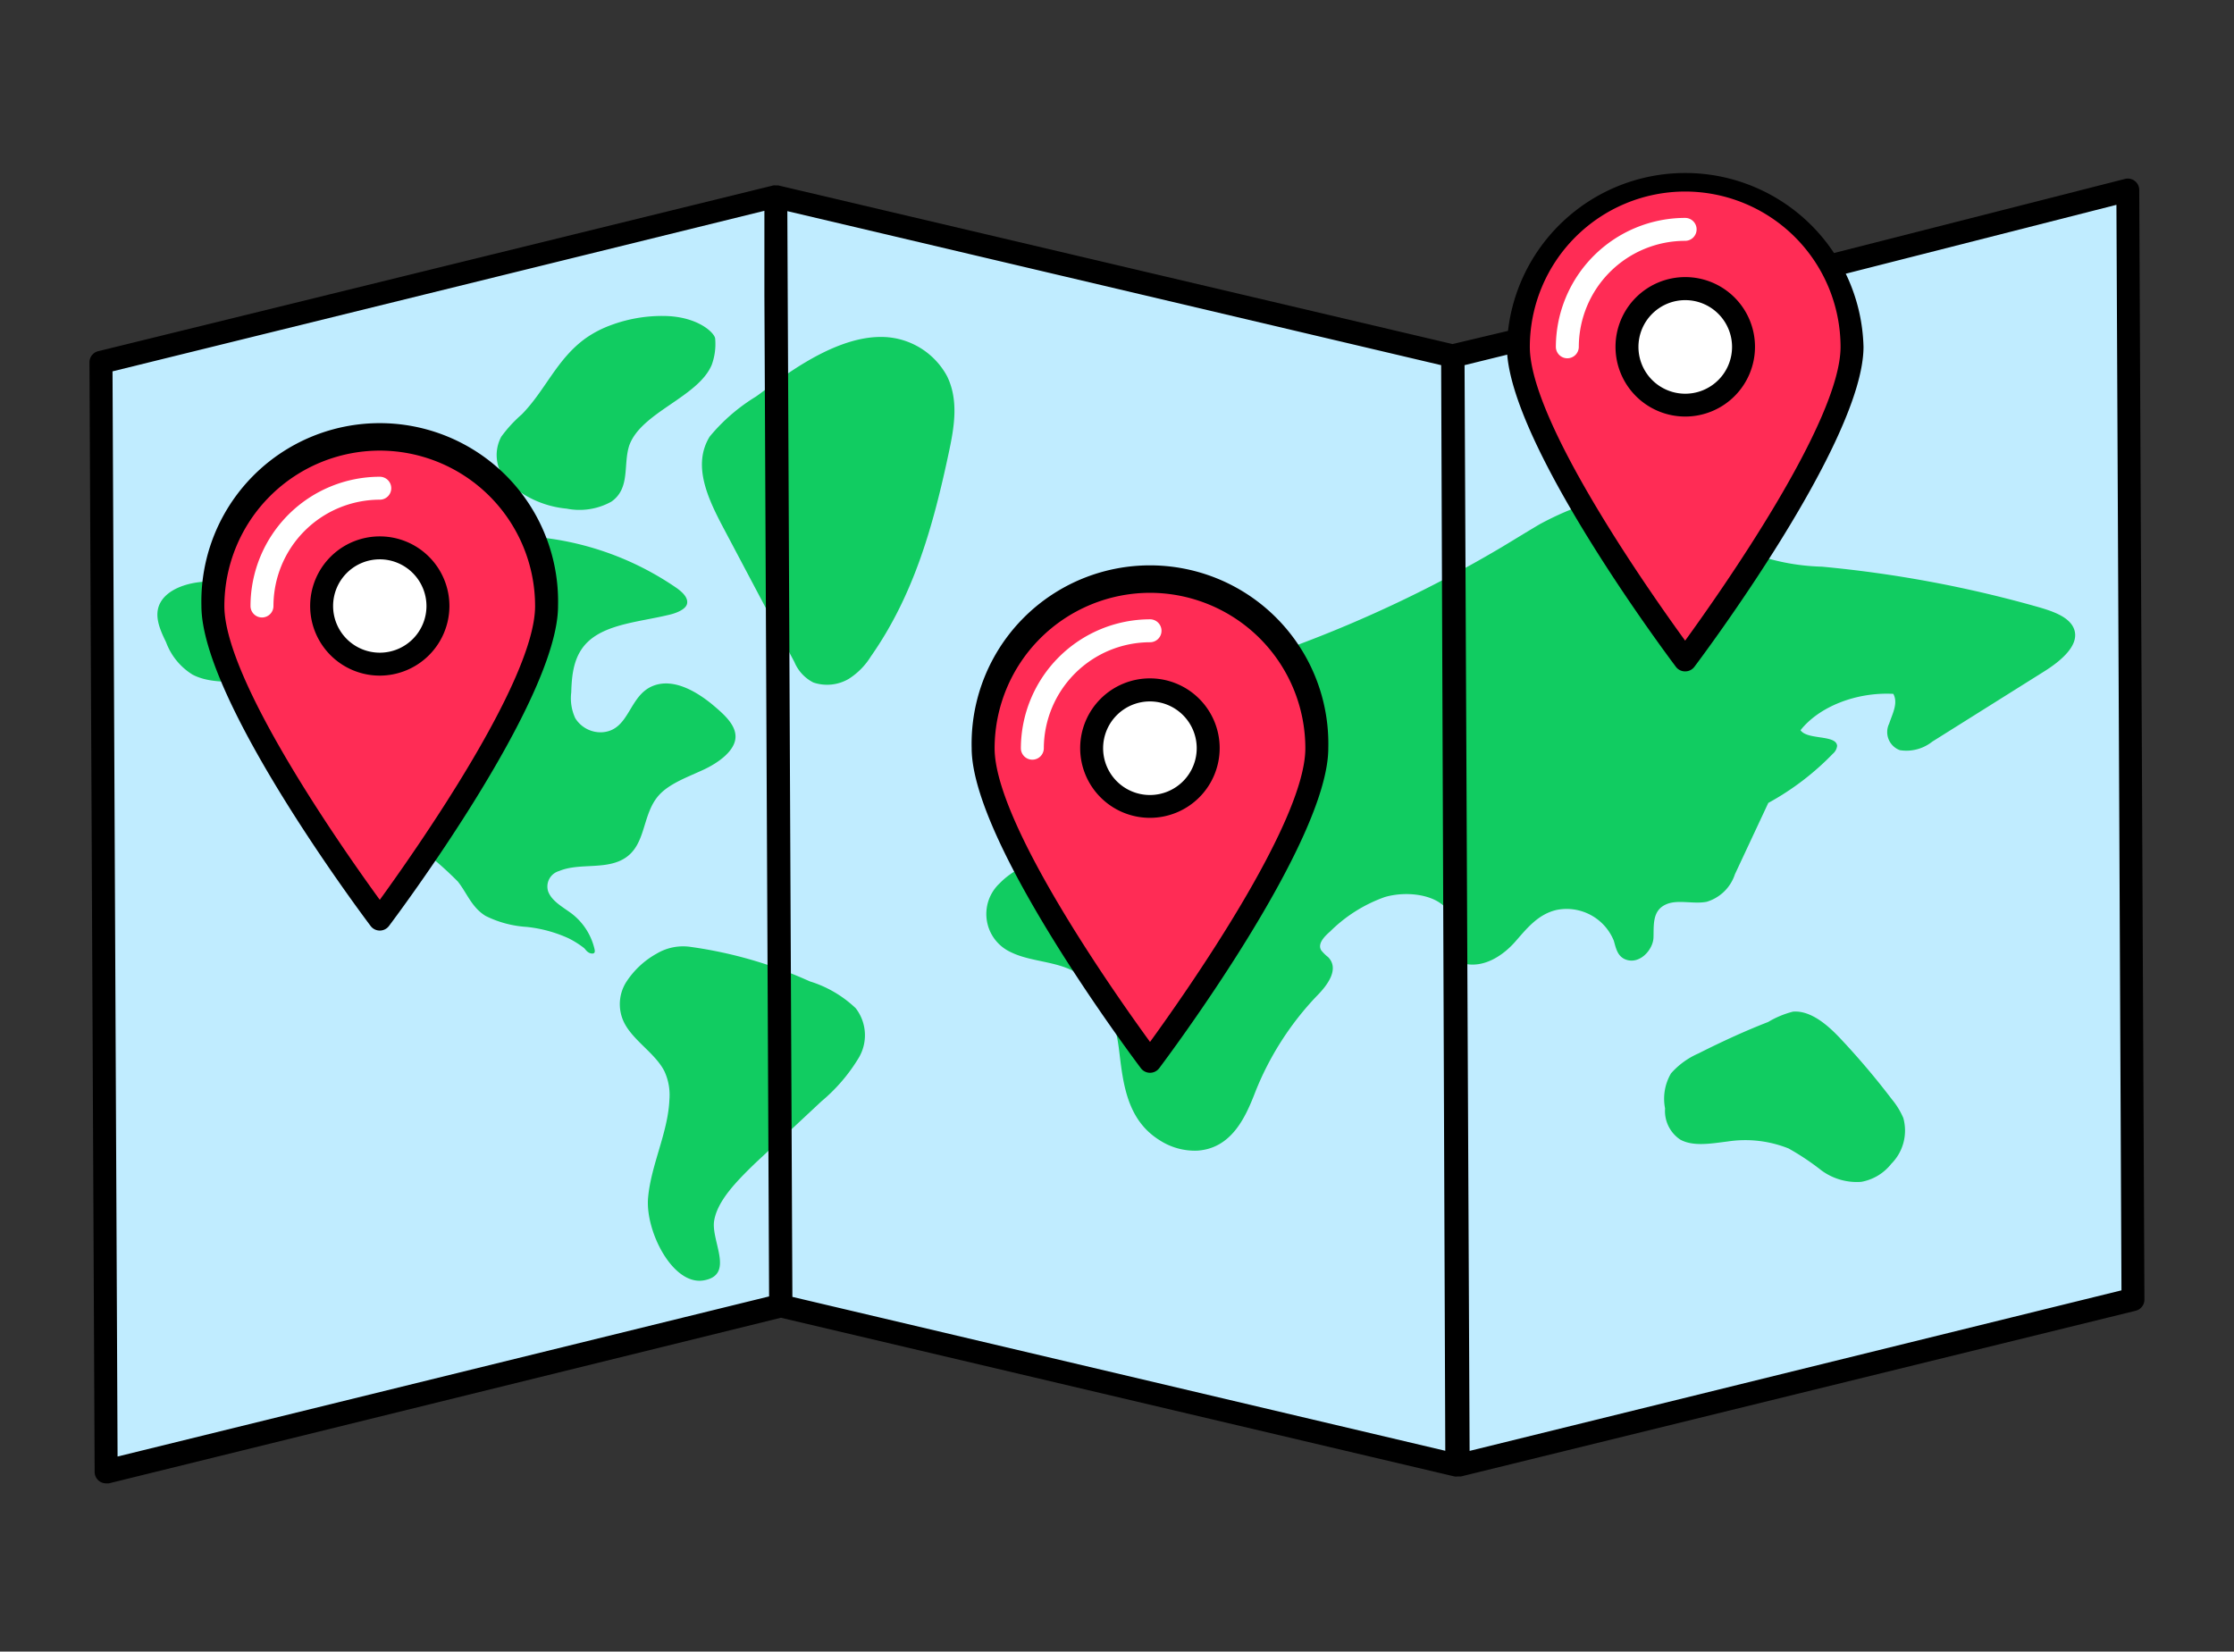 <svg id="Ebene_1" data-name="Ebene 1" xmlns="http://www.w3.org/2000/svg" viewBox="0 0 194.76 144.01">
  <rect x="0" y="0" width="194.76" height="144.01" fill="#333333" stroke="none"/>
  <defs>
    <style>
      .cls-1 {
        fill: #c0ecff;
      }

      .cls-2 {
        fill: #11cc61;
      }

      .cls-3 {
        fill: #ff2c55;
      }

      .cls-4 {
        fill: #fff;
      }
    </style>
  </defs>
  <g>
    <polygon class="cls-1" points="68.08 113.87 9.25 128.31 8.8 31.59 67.63 17.15 68.08 113.87"/>
    <polygon class="cls-1" points="185.95 113.32 127.12 127.77 126.67 31.05 185.5 16.6 185.95 113.32"/>
    <polygon class="cls-1" points="68.08 113.87 127.04 127.77 126.59 31.05 67.63 17.15 68.08 113.87"/>
    <path class="cls-2" d="M65.87,34.6a16.09,16.09,0,0,0-4,3.47c-1.52,2.47-.18,5.35,1.16,7.89l6.23,11.77a3.51,3.51,0,0,0,1.65,1.78A3.73,3.73,0,0,0,74,59.19a6.15,6.15,0,0,0,1.92-1.95c3.79-5.41,5.45-11.46,6.8-17.79.47-2.21.87-4.52-.14-6.62a6.52,6.52,0,0,0-5.81-3.45C72.21,29.38,67.27,33.66,65.87,34.6Z"/>
    <path class="cls-2" d="M130.9,47.72a111.54,111.54,0,0,1-18.15,8.65,8.66,8.66,0,0,0-5.26-4.16,6.61,6.61,0,0,0-4-.16,6.31,6.31,0,0,0-1.79,1.09,42.92,42.92,0,0,0-6,5.76c-.46.54-.92,1.16-.73,1.79.28.92,1.83,1.37,2.12,2.29.37,1.16-1.39,2-2.71,2.66-2.73,1.38-4.49,3.57-6.17,5.7a1.28,1.28,0,0,0-.36.76c.06.89,1.84.88,2.94.55a43.56,43.56,0,0,1,8.59-2.06c3-.27,6.34.33,8.16,2.12a1.64,1.64,0,0,1,.48.69c.19.68-.54,1.34-1.4,1.57a7.52,7.52,0,0,1-2.72,0,56.9,56.9,0,0,0-8.92-.74c-3,.12-6.12,1-7.84,2.8a3.66,3.66,0,0,0,1,6c1.42.7,3.24.77,4.76,1.34,3.37,1.26,4.33,4.46,4.67,7.26s.66,6,3.51,7.78a5.65,5.65,0,0,0,3.29.92c3-.19,4.22-2.92,5.06-5.1a26.06,26.06,0,0,1,5.35-8.37c1-1,2-2.4,1-3.41a3.61,3.61,0,0,1-.59-.58c-.35-.56.23-1.18.77-1.65a12.83,12.83,0,0,1,4.76-3c1.94-.57,4.53-.22,5.49,1.16s0,3.49,1.51,4.66c1.73.36,3.36-.78,4.35-1.9s2-2.45,3.69-2.81a4.44,4.44,0,0,1,4.93,2.69c.18.6.29,1.33,1,1.63,1.24.5,2.42-.83,2.46-1.89s-.13-2.36,1.09-2.9c1-.46,2.39,0,3.55-.23a3.71,3.71,0,0,0,2.46-2.4l2.91-6.22a23.52,23.52,0,0,0,5.63-4.29,1.06,1.06,0,0,0,.37-.68c-.06-1-2.6-.5-3.19-1.37,1.63-2.07,4.89-3.34,8.09-3.17.44.82-.08,1.73-.36,2.59a1.68,1.68,0,0,0,.93,2.32,3.63,3.63,0,0,0,2.82-.74l9.64-6.05c1.63-1,3.44-2.52,2.62-4-.51-.91-1.86-1.36-3.09-1.71a104.4,104.4,0,0,0-18.79-3.5,19.06,19.06,0,0,1-6.42-1.29c-2.16-1-3.4-2.9-5.5-4-4.05-2.13-9.15-.32-12.68,1.59C133.08,46.39,132,47.06,130.9,47.72Z"/>
    <path class="cls-2" d="M148.08,91.85a6.83,6.83,0,0,0-2.4,1.74,4.37,4.37,0,0,0-.52,3.06,3,3,0,0,0,1.33,2.72c1.15.63,2.73.33,4.13.16a10.16,10.16,0,0,1,5.31.61,21.9,21.9,0,0,1,2.86,1.91,5.2,5.2,0,0,0,3.47,1,4.28,4.28,0,0,0,2.62-1.57,4.1,4.1,0,0,0,1.05-4,6.59,6.59,0,0,0-1-1.63,66.24,66.24,0,0,0-4.31-5.11c-.86-.92-2.54-2.68-4.31-2.53a8.09,8.09,0,0,0-2.16.9c-1,.39-1.95.79-2.9,1.22S149.12,91.32,148.08,91.85Z"/>
    <path class="cls-2" d="M54.54,89.4c.85,1.45,2.63,2.52,3.38,4a4.92,4.92,0,0,1,.44,2.47c-.12,2.89-1.6,5.67-1.86,8.56s2.14,7.69,4.86,7.21.61-3.43.9-5.2,2-3.48,3.56-5l5.78-5.4a15.07,15.07,0,0,0,3.25-3.78,3.85,3.85,0,0,0-.25-4.35,10.11,10.11,0,0,0-4-2.34,37.78,37.78,0,0,0-10.35-3,4.5,4.5,0,0,0-3,.58,7.47,7.47,0,0,0-2.7,2.55A3.62,3.62,0,0,0,54.54,89.4Z"/>
    <path class="cls-2" d="M42.33,79.86c-1.22-.75-1.62-2-2.42-3a31.57,31.57,0,0,0-3.61-3.13c-2.51-2.31-3.33-5.36-4.77-8.13s-4.05-5.61-8-6.07c-2.27-.26-4.84.28-6.73-.7A5.58,5.58,0,0,1,14.48,56c-.55-1.12-1.1-2.37-.49-3.47s2.16-1.68,3.69-1.8a18.4,18.4,0,0,1,4.56.41q5.73,1,11.56,1.48a5.05,5.05,0,0,0,2.81-.29c1.23-.69,1-2.1,1.48-3.18.94-2,4.28-2.55,7-2.43A25.8,25.8,0,0,1,59,51.28c.5.36,1,.83.9,1.35s-1,.86-1.67,1c-2.39.57-5.15.77-6.8,2.17-1.43,1.21-1.58,3-1.63,4.58a4.13,4.13,0,0,0,.35,2.24,2.6,2.6,0,0,0,2.32,1.23c2.45-.14,2.31-3.23,4.5-4.06,1.76-.67,3.72.5,5.06,1.58,1,.84,2.15,1.8,2.09,2.94s-1.42,2.17-2.8,2.81-2.93,1.19-3.85,2.19c-1.66,1.81-1,4.79-3.57,5.81-1.59.63-3.6.17-5.16.83a1.4,1.4,0,0,0-.94,1.81c.33.82,1.22,1.3,2,1.87a5.46,5.46,0,0,1,2,3c.05.2.16.55-.22.51s-.54-.38-.68-.49a8,8,0,0,0-1.32-.83,11.66,11.66,0,0,0-3.68-1A9.33,9.33,0,0,1,42.33,79.86Z"/>
    <path class="cls-2" d="M51.05,29.5c-2.52,1.82-3.49,4.52-5.56,6.63a11.63,11.63,0,0,0-1.79,1.95,3.37,3.37,0,0,0,.75,4.13,8.69,8.69,0,0,0,4.95,2.14,5.72,5.72,0,0,0,3.9-.61c1.69-1.18,1-3.26,1.57-4.93,1.06-2.88,6-4.18,7.18-7a5.29,5.29,0,0,0,.3-2.26c0-.49-1.51-2-4.56-2a12.74,12.74,0,0,0-4.58.82A9.46,9.46,0,0,0,51.05,29.5Z"/>
    <path class="cls-3" d="M114.8,65.23c0,8-14.54,27.31-14.54,27.31S85.71,73.27,85.71,65.23a14.55,14.55,0,0,1,29.09,0Z"/>
    <path d="M100.26,93.54a1,1,0,0,1-.8-.4c-.6-.8-14.75-19.63-14.75-27.9a15.55,15.55,0,1,1,31.09,0c0,8.27-14.14,27.1-14.74,27.9A1,1,0,0,1,100.26,93.54Zm0-41.85A13.57,13.57,0,0,0,86.71,65.24c0,6.54,10.53,21.47,13.55,25.61,3-4.14,13.54-19.07,13.54-25.61A13.56,13.56,0,0,0,100.26,51.69Z"/>
    <circle class="cls-4" cx="100.26" cy="65.23" r="5.07"/>
    <path d="M100.26,71.31a6.08,6.08,0,1,1,6.07-6.07A6.08,6.08,0,0,1,100.26,71.31Zm0-10.15a4.08,4.08,0,1,0,4.07,4.08A4.08,4.08,0,0,0,100.26,61.16Z"/>
    <path class="cls-4" d="M90,66.24a1,1,0,0,1-1-1A11.28,11.28,0,0,1,100.26,54a1,1,0,1,1,0,2A9.28,9.28,0,0,0,91,65.24,1,1,0,0,1,90,66.24Z"/>
    <path class="cls-3" d="M161.46,30.24c0,8-14.55,27.31-14.55,27.31s-14.54-19.27-14.54-27.31a14.55,14.55,0,0,1,29.09,0Z"/>
    <path d="M146.91,58.54a1,1,0,0,1-.8-.39c-.6-.8-14.74-19.63-14.74-27.91a15.55,15.55,0,0,1,31.09,0c0,8.28-14.15,27.11-14.75,27.91A1,1,0,0,1,146.91,58.54Zm0-41.84a13.56,13.56,0,0,0-13.54,13.54c0,6.55,10.53,21.48,13.54,25.62,3-4.14,13.55-19.07,13.55-25.62A13.57,13.57,0,0,0,146.91,16.7Z"/>
    <circle class="cls-4" cx="146.91" cy="30.24" r="5.07"/>
    <path d="M146.91,36.32A6.08,6.08,0,1,1,153,30.24,6.08,6.08,0,0,1,146.91,36.32Zm0-10.15A4.08,4.08,0,1,0,151,30.24,4.08,4.08,0,0,0,146.91,26.17Z"/>
    <path class="cls-4" d="M136.64,31.24a1,1,0,0,1-1-1A11.28,11.28,0,0,1,146.91,19a1,1,0,0,1,0,2,9.27,9.27,0,0,0-9.27,9.26A1,1,0,0,1,136.64,31.24Z"/>
    <path class="cls-3" d="M47.65,52.84c0,8-14.54,27.3-14.54,27.3S18.56,60.87,18.56,52.84a14.55,14.55,0,1,1,29.09,0Z"/>
    <path d="M33.11,81.14a1,1,0,0,1-.8-.4c-.6-.8-14.75-19.63-14.75-27.9a15.55,15.55,0,1,1,31.09,0c0,8.27-14.14,27.1-14.74,27.9A1,1,0,0,1,33.11,81.14Zm0-41.85A13.57,13.57,0,0,0,19.56,52.84c0,6.55,10.53,21.47,13.55,25.62,3-4.15,13.54-19.07,13.54-25.62A13.56,13.56,0,0,0,33.11,39.29Z"/>
    <circle class="cls-4" cx="33.11" cy="52.84" r="5.07"/>
    <path d="M33.11,58.91a6.07,6.07,0,1,1,6.07-6.07A6.08,6.08,0,0,1,33.11,58.91Zm0-10.14a4.07,4.07,0,1,0,4.07,4.07A4.08,4.08,0,0,0,33.11,48.77Z"/>
    <path class="cls-4" d="M22.84,53.84a1,1,0,0,1-1-1A11.28,11.28,0,0,1,33.11,41.57a1,1,0,0,1,0,2,9.28,9.28,0,0,0-9.27,9.27A1,1,0,0,1,22.84,53.84Z"/>
    <path d="M186.5,16.6a1,1,0,0,0-1.24-1l-25.64,6.53a1,1,0,1,0,.49,1.94l24.4-6.21.44,94.65-56.83,14-.44-94.67,4.47-1.1a1,1,0,1,0-.47-1.94L126.63,30,67.86,16.17h0a1.47,1.47,0,0,0-.21,0,1,1,0,0,0-.24,0h0L8.57,30.62a1,1,0,0,0-.77,1l.45,96.72a1,1,0,0,0,1,1l.24,0L68.08,114.9l58.73,13.84a.91.91,0,0,0,.23,0h.08l.24,0,58.83-14.45a1,1,0,0,0,.76-1ZM9.81,32.38l56.83-14,0,7.31.41,87.35L10.25,127Zm59.27,80.7-.44-94.67,57,13.43L126,126.5Z"/>
  </g>
</svg>
